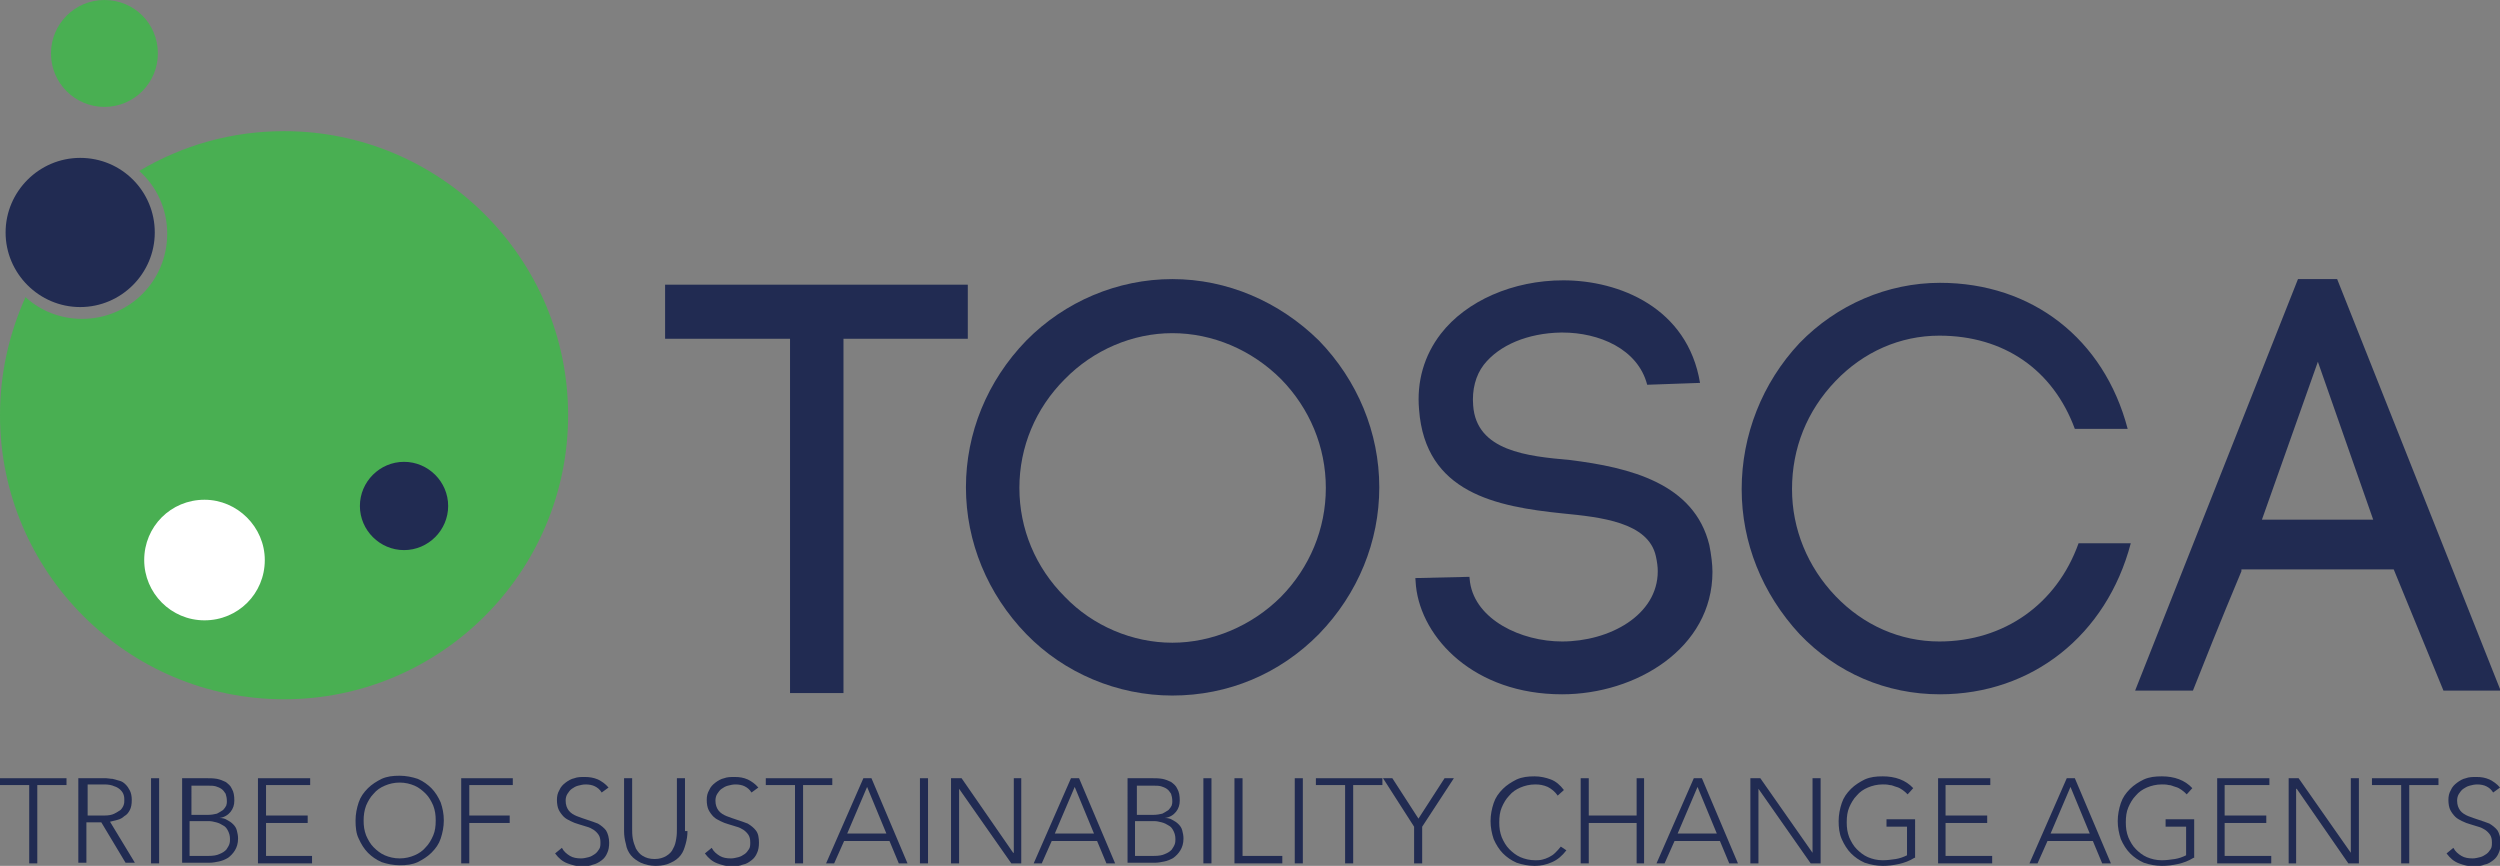 <?xml version="1.0" encoding="utf-8"?>
<!-- Generator: Adobe Illustrator 24.1.0, SVG Export Plug-In . SVG Version: 6.00 Build 0)  -->
<svg version="1.1" id="Laag_1" xmlns="http://www.w3.org/2000/svg" xmlns:xlink="http://www.w3.org/1999/xlink" x="0px" y="0px"
	 viewBox="0 0 402.2 139.3" style="enable-background:new 0 0 402.2 139.3;" xml:space="preserve">
<rect x="0" y="0" width="402.2" height="139.3" fill="#808080" stroke="none"/>
<style type="text/css">
	.st0{fill:#212B52;}
	.st1{fill:#49AF52;}
	.st2{fill:#FFFFFF;}
</style>
<g>
	<g>
		<polygon class="st0" points="4.7,126.3 0,126.3 0,125.2 10.7,125.2 10.7,126.3 6,126.3 6,138.9 4.7,138.9 		"/>
		<path class="st0" d="M12.8,125.2h3.6c0.2,0,0.4,0,0.7,0c0.3,0,0.6,0.1,1,0.1c0.4,0.1,0.7,0.2,1.1,0.3c0.4,0.1,0.7,0.3,1,0.6
			c0.3,0.3,0.5,0.6,0.7,1c0.2,0.4,0.3,0.9,0.3,1.5c0,0.7-0.1,1.2-0.3,1.6c-0.2,0.4-0.5,0.8-0.9,1c-0.3,0.3-0.7,0.5-1.1,0.6
			c-0.4,0.1-0.8,0.2-1.2,0.3l4,6.6h-1.5l-3.9-6.5h-2.4v6.5h-1.3V125.2z M14.1,131.2h2.7c0.7,0,1.2-0.1,1.6-0.3
			c0.4-0.2,0.7-0.4,1-0.6c0.2-0.2,0.4-0.5,0.5-0.8c0.1-0.3,0.1-0.5,0.1-0.8c0-0.2,0-0.5-0.1-0.8c-0.1-0.3-0.2-0.5-0.5-0.8
			c-0.2-0.2-0.6-0.5-1-0.6c-0.4-0.2-1-0.3-1.6-0.3h-2.7V131.2z"/>
		<rect x="24.3" y="125.2" class="st0" width="1.3" height="13.7"/>
		<path class="st0" d="M29.3,125.2h4c0.5,0,1,0,1.6,0.1c0.5,0.1,1,0.3,1.4,0.5c0.4,0.3,0.8,0.6,1,1.1c0.3,0.5,0.4,1.1,0.4,1.9
			c0,0.7-0.2,1.3-0.6,1.8c-0.4,0.5-1,0.9-1.8,1v0c0.5,0,0.9,0.1,1.2,0.3c0.4,0.2,0.7,0.4,1,0.7c0.3,0.3,0.5,0.6,0.6,1
			c0.1,0.4,0.2,0.8,0.2,1.3c0,0.8-0.2,1.4-0.5,1.9c-0.3,0.5-0.7,0.9-1.1,1.2c-0.5,0.3-1,0.5-1.5,0.6c-0.5,0.1-1,0.2-1.5,0.2h-4.4
			V125.2z M30.6,131.1h2.7c0.7,0,1.2-0.1,1.6-0.2c0.4-0.2,0.7-0.4,1-0.6c0.2-0.2,0.4-0.5,0.5-0.7c0.1-0.3,0.1-0.5,0.1-0.7
			c0-0.5-0.1-0.9-0.2-1.2c-0.2-0.3-0.4-0.6-0.7-0.8c-0.3-0.2-0.6-0.3-0.9-0.4c-0.4-0.1-0.7-0.1-1.1-0.1h-2.8V131.1z M30.6,137.7h2.9
			c0.8,0,1.4-0.1,1.8-0.3c0.5-0.2,0.8-0.4,1.1-0.7c0.2-0.3,0.4-0.6,0.5-0.9c0.1-0.3,0.1-0.6,0.1-0.8c0-0.5-0.1-0.9-0.3-1.3
			c-0.2-0.4-0.4-0.7-0.8-0.9c-0.3-0.2-0.7-0.4-1.1-0.5c-0.4-0.1-0.8-0.2-1.2-0.2h-3.1V137.7z"/>
		<polygon class="st0" points="41.5,125.2 49.9,125.2 49.9,126.3 42.8,126.3 42.8,131.2 49.5,131.2 49.5,132.4 42.8,132.4 
			42.8,137.7 50.2,137.7 50.2,138.9 41.5,138.9 		"/>
		<path class="st0" d="M57.2,132c0-1,0.2-2,0.5-2.9c0.3-0.9,0.8-1.6,1.5-2.3c0.6-0.6,1.4-1.1,2.2-1.5c0.9-0.4,1.8-0.5,2.9-0.5
			c1,0,2,0.2,2.9,0.5c0.9,0.4,1.6,0.9,2.2,1.5c0.6,0.6,1.1,1.4,1.5,2.3c0.3,0.9,0.5,1.8,0.5,2.9c0,1-0.2,2-0.5,2.9
			c-0.3,0.9-0.8,1.6-1.5,2.3c-0.6,0.6-1.4,1.1-2.2,1.5c-0.9,0.4-1.8,0.5-2.9,0.5c-1,0-2-0.2-2.9-0.5c-0.9-0.4-1.6-0.9-2.2-1.5
			c-0.6-0.6-1.1-1.4-1.5-2.3C57.3,134.1,57.2,133.1,57.2,132 M58.5,132c0,0.9,0.1,1.6,0.4,2.4c0.3,0.7,0.7,1.4,1.2,1.9
			c0.5,0.5,1.1,1,1.8,1.3c0.7,0.3,1.5,0.5,2.4,0.5c0.9,0,1.7-0.2,2.4-0.5c0.7-0.3,1.3-0.7,1.8-1.3c0.5-0.5,0.9-1.2,1.2-1.9
			c0.3-0.7,0.4-1.5,0.4-2.4c0-0.9-0.1-1.6-0.4-2.4c-0.3-0.7-0.7-1.4-1.2-1.9c-0.5-0.5-1.1-1-1.8-1.3c-0.7-0.3-1.5-0.5-2.4-0.5
			c-0.9,0-1.7,0.2-2.4,0.5c-0.7,0.3-1.3,0.7-1.8,1.3c-0.5,0.5-0.9,1.2-1.2,1.9C58.6,130.4,58.5,131.2,58.5,132"/>
		<polygon class="st0" points="74.2,125.2 82.5,125.2 82.5,126.3 75.5,126.3 75.5,131.2 82,131.2 82,132.4 75.5,132.4 75.5,138.9 
			74.2,138.9 		"/>
		<path class="st0" d="M90.4,136.4c0.3,0.6,0.8,1,1.3,1.3c0.5,0.3,1.1,0.4,1.8,0.4c0.4,0,0.8-0.1,1.2-0.2c0.4-0.1,0.7-0.3,1-0.5
			c0.3-0.2,0.5-0.5,0.7-0.8c0.2-0.3,0.2-0.7,0.2-1.1c0-0.5-0.1-0.9-0.3-1.2c-0.2-0.3-0.5-0.6-0.8-0.8c-0.3-0.2-0.7-0.4-1.1-0.5
			c-0.4-0.1-0.9-0.3-1.3-0.4c-0.4-0.1-0.9-0.3-1.3-0.5c-0.4-0.2-0.8-0.4-1.1-0.7c-0.3-0.3-0.6-0.7-0.8-1.1c-0.2-0.4-0.3-1-0.3-1.6
			c0-0.6,0.1-1.1,0.4-1.6c0.2-0.5,0.6-0.9,1-1.2c0.4-0.3,0.9-0.6,1.4-0.7c0.5-0.2,1.1-0.2,1.7-0.2c0.7,0,1.4,0.1,2.1,0.4
			c0.6,0.3,1.2,0.7,1.7,1.3l-1.1,0.8c-0.3-0.5-0.7-0.8-1.1-1c-0.4-0.2-0.9-0.3-1.5-0.3c-0.4,0-0.8,0.1-1.2,0.2
			c-0.4,0.1-0.7,0.3-1,0.5c-0.3,0.2-0.5,0.5-0.7,0.8c-0.2,0.3-0.3,0.7-0.3,1.1c0,0.7,0.2,1.2,0.5,1.6c0.3,0.4,0.8,0.7,1.3,0.9
			s1.1,0.4,1.7,0.6c0.6,0.2,1.2,0.4,1.7,0.6c0.5,0.3,1,0.7,1.3,1.1c0.3,0.5,0.5,1.2,0.5,2c0,0.6-0.1,1.2-0.3,1.6
			c-0.2,0.5-0.5,0.9-0.9,1.2c-0.4,0.3-0.9,0.6-1.4,0.7c-0.5,0.2-1.1,0.3-1.6,0.3c-0.9,0-1.7-0.2-2.5-0.5c-0.8-0.3-1.4-0.8-2-1.6
			L90.4,136.4z"/>
		<path class="st0" d="M110.6,133.7c0,0.7-0.1,1.4-0.3,2.1c-0.2,0.7-0.4,1.3-0.8,1.8c-0.4,0.5-0.9,0.9-1.6,1.2
			c-0.6,0.3-1.4,0.5-2.4,0.5c-0.9,0-1.7-0.2-2.4-0.5c-0.6-0.3-1.2-0.7-1.6-1.2c-0.4-0.5-0.7-1.1-0.8-1.8c-0.2-0.7-0.3-1.4-0.3-2.1
			v-8.5h1.3v8.1c0,0.5,0,1,0.1,1.6c0.1,0.6,0.3,1.1,0.5,1.6c0.3,0.5,0.6,0.9,1.1,1.2c0.5,0.3,1.1,0.5,1.9,0.5c0.8,0,1.4-0.2,1.9-0.5
			c0.5-0.3,0.9-0.7,1.1-1.2c0.3-0.5,0.4-1,0.5-1.6c0.1-0.6,0.1-1.1,0.1-1.6v-8.1h1.3V133.7z"/>
		<path class="st0" d="M114.5,136.4c0.3,0.6,0.8,1,1.3,1.3c0.5,0.3,1.1,0.4,1.8,0.4c0.4,0,0.8-0.1,1.2-0.2c0.4-0.1,0.7-0.3,1-0.5
			c0.3-0.2,0.5-0.5,0.7-0.8c0.2-0.3,0.2-0.7,0.2-1.1c0-0.5-0.1-0.9-0.3-1.2c-0.2-0.3-0.5-0.6-0.8-0.8c-0.3-0.2-0.7-0.4-1.1-0.5
			c-0.4-0.1-0.9-0.3-1.3-0.4c-0.4-0.1-0.9-0.3-1.3-0.5c-0.4-0.2-0.8-0.4-1.1-0.7c-0.3-0.3-0.6-0.7-0.8-1.1c-0.2-0.4-0.3-1-0.3-1.6
			c0-0.6,0.1-1.1,0.4-1.6c0.2-0.5,0.6-0.9,1-1.2c0.4-0.3,0.9-0.6,1.4-0.7c0.5-0.2,1.1-0.2,1.7-0.2c0.8,0,1.4,0.1,2.1,0.4
			c0.6,0.3,1.2,0.7,1.7,1.3l-1.1,0.8c-0.3-0.5-0.7-0.8-1.1-1c-0.4-0.2-0.9-0.3-1.5-0.3c-0.4,0-0.8,0.1-1.2,0.2
			c-0.4,0.1-0.7,0.3-1,0.5c-0.3,0.2-0.5,0.5-0.7,0.8c-0.2,0.3-0.3,0.7-0.3,1.1c0,0.7,0.2,1.2,0.5,1.6c0.3,0.4,0.8,0.7,1.3,0.9
			s1.1,0.4,1.7,0.6c0.6,0.2,1.2,0.4,1.7,0.6c0.5,0.3,1,0.7,1.3,1.1c0.4,0.5,0.5,1.2,0.5,2c0,0.6-0.1,1.2-0.3,1.6
			c-0.2,0.5-0.5,0.9-0.9,1.2c-0.4,0.3-0.8,0.6-1.4,0.7c-0.5,0.2-1.1,0.3-1.6,0.3c-0.9,0-1.7-0.2-2.5-0.5c-0.8-0.3-1.4-0.8-2-1.6
			L114.5,136.4z"/>
		<polygon class="st0" points="127.9,126.3 123.2,126.3 123.2,125.2 133.9,125.2 133.9,126.3 129.2,126.3 129.2,138.9 127.9,138.9 
					"/>
		<path class="st0" d="M138.9,125.2h1.3l5.8,13.7h-1.4l-1.5-3.6h-7.3l-1.6,3.6h-1.3L138.9,125.2z M139.5,126.6l-3.2,7.5h6.3
			L139.5,126.6z"/>
		<rect x="148" y="125.2" class="st0" width="1.3" height="13.7"/>
		<polygon class="st0" points="153,125.2 154.7,125.2 163,137.2 163.1,137.2 163.1,125.2 164.3,125.2 164.3,138.9 162.7,138.9 
			154.3,126.9 154.3,126.9 154.3,138.9 153,138.9 		"/>
		<path class="st0" d="M172.3,125.2h1.3l5.8,13.7H178l-1.5-3.6h-7.3l-1.6,3.6h-1.3L172.3,125.2z M172.9,126.6l-3.2,7.5h6.3
			L172.9,126.6z"/>
		<path class="st0" d="M181.4,125.2h4c0.5,0,1,0,1.6,0.1c0.5,0.1,1,0.3,1.4,0.5c0.4,0.3,0.8,0.6,1,1.1c0.3,0.5,0.4,1.1,0.4,1.9
			c0,0.7-0.2,1.3-0.6,1.8c-0.4,0.5-1,0.9-1.8,1v0c0.5,0,0.9,0.1,1.2,0.3c0.4,0.2,0.7,0.4,1,0.7c0.3,0.3,0.5,0.6,0.6,1
			c0.1,0.4,0.2,0.8,0.2,1.3c0,0.8-0.2,1.4-0.5,1.9c-0.3,0.5-0.7,0.9-1.1,1.2c-0.5,0.3-1,0.5-1.5,0.6c-0.5,0.1-1,0.2-1.5,0.2h-4.4
			V125.2z M182.7,131.1h2.7c0.7,0,1.2-0.1,1.6-0.2c0.4-0.2,0.7-0.4,1-0.6c0.2-0.2,0.4-0.5,0.5-0.7c0.1-0.3,0.1-0.5,0.1-0.7
			c0-0.5-0.1-0.9-0.2-1.2c-0.2-0.3-0.4-0.6-0.7-0.8c-0.3-0.2-0.6-0.3-0.9-0.4c-0.4-0.1-0.7-0.1-1.1-0.1h-2.8V131.1z M182.7,137.7
			h2.9c0.8,0,1.4-0.1,1.8-0.3c0.5-0.2,0.8-0.4,1.1-0.7c0.2-0.3,0.4-0.6,0.5-0.9c0.1-0.3,0.1-0.6,0.1-0.8c0-0.5-0.1-0.9-0.3-1.3
			c-0.2-0.4-0.4-0.7-0.8-0.9c-0.3-0.2-0.7-0.4-1.1-0.5c-0.4-0.1-0.8-0.2-1.2-0.2h-3.1V137.7z"/>
		<rect x="193.6" y="125.2" class="st0" width="1.3" height="13.7"/>
		<polygon class="st0" points="198.6,125.2 199.9,125.2 199.9,137.7 206.3,137.7 206.3,138.9 198.6,138.9 		"/>
		<rect x="208.3" y="125.2" class="st0" width="1.3" height="13.7"/>
		<polygon class="st0" points="216.4,126.3 211.7,126.3 211.7,125.2 222.4,125.2 222.4,126.3 217.7,126.3 217.7,138.9 216.4,138.9 
					"/>
		<polygon class="st0" points="227.5,133 222.5,125.2 224,125.2 228.2,131.7 232.4,125.2 233.9,125.2 228.8,133 228.8,138.9 
			227.5,138.9 		"/>
		<path class="st0" d="M252,136.8c-0.7,0.9-1.4,1.5-2.3,1.9c-0.9,0.4-1.8,0.6-2.8,0.6c-1,0-2-0.2-2.9-0.5c-0.9-0.4-1.6-0.9-2.2-1.5
			c-0.6-0.6-1.1-1.4-1.5-2.3c-0.3-0.9-0.5-1.9-0.5-2.9c0-1,0.2-2,0.5-2.9c0.3-0.9,0.8-1.6,1.5-2.3c0.6-0.6,1.4-1.1,2.2-1.5
			c0.9-0.4,1.8-0.5,2.9-0.5c0.9,0,1.8,0.2,2.6,0.5c0.8,0.3,1.5,0.9,2.1,1.7l-1,0.9c-0.4-0.6-1-1.1-1.6-1.4c-0.7-0.3-1.3-0.4-2-0.4
			c-0.9,0-1.7,0.2-2.4,0.5c-0.7,0.3-1.3,0.7-1.8,1.3c-0.5,0.5-0.9,1.2-1.2,1.9c-0.3,0.7-0.4,1.5-0.4,2.4c0,0.9,0.1,1.6,0.4,2.4
			c0.3,0.7,0.7,1.4,1.2,1.9c0.5,0.5,1.1,1,1.8,1.3c0.7,0.3,1.5,0.5,2.4,0.5c0.3,0,0.7,0,1.1-0.1c0.4-0.1,0.7-0.2,1.1-0.4
			c0.4-0.2,0.7-0.4,1-0.7c0.3-0.3,0.6-0.6,0.9-1L252,136.8z"/>
		<polygon class="st0" points="254.3,125.2 255.6,125.2 255.6,131.2 263.3,131.2 263.3,125.2 264.5,125.2 264.5,138.9 263.3,138.9 
			263.3,132.4 255.6,132.4 255.6,138.9 254.3,138.9 		"/>
		<path class="st0" d="M272.5,125.2h1.3l5.8,13.7h-1.4l-1.5-3.6h-7.3l-1.6,3.6h-1.3L272.5,125.2z M273.1,126.6l-3.2,7.5h6.3
			L273.1,126.6z"/>
		<polygon class="st0" points="281.6,125.2 283.2,125.2 291.6,137.2 291.6,137.2 291.6,125.2 292.9,125.2 292.9,138.9 291.3,138.9 
			282.9,126.9 282.9,126.9 282.9,138.9 281.6,138.9 		"/>
		<path class="st0" d="M308,138c-0.8,0.5-1.6,0.8-2.5,1c-0.9,0.2-1.7,0.3-2.6,0.3c-1,0-2-0.2-2.9-0.5c-0.9-0.4-1.6-0.9-2.2-1.5
			c-0.6-0.6-1.1-1.4-1.5-2.3c-0.4-0.9-0.5-1.9-0.5-2.9c0-1,0.2-2,0.5-2.9c0.3-0.9,0.8-1.6,1.5-2.3c0.6-0.6,1.4-1.1,2.2-1.5
			c0.9-0.4,1.8-0.5,2.9-0.5c2,0,3.7,0.6,4.9,1.9l-0.9,1c-0.2-0.2-0.5-0.5-0.8-0.7c-0.3-0.2-0.6-0.4-1-0.5c-0.4-0.1-0.7-0.3-1.1-0.3
			c-0.4-0.1-0.8-0.1-1.1-0.1c-0.9,0-1.7,0.2-2.4,0.5c-0.7,0.3-1.3,0.7-1.8,1.3c-0.5,0.5-0.9,1.2-1.2,1.9c-0.3,0.7-0.4,1.5-0.4,2.4
			c0,0.9,0.1,1.6,0.4,2.4c0.3,0.7,0.7,1.4,1.2,1.9c0.5,0.5,1.1,1,1.8,1.3c0.7,0.3,1.5,0.5,2.4,0.5c0.7,0,1.4-0.1,2.1-0.2
			c0.6-0.1,1.2-0.3,1.8-0.6v-4.6h-3.3v-1.2h4.6V138z"/>
		<polygon class="st0" points="311.8,125.2 320.2,125.2 320.2,126.3 313,126.3 313,131.2 319.7,131.2 319.7,132.4 313,132.4 
			313,137.7 320.5,137.7 320.5,138.9 311.8,138.9 		"/>
		<path class="st0" d="M332.5,125.2h1.3l5.8,13.7h-1.4l-1.5-3.6h-7.3l-1.6,3.6h-1.3L332.5,125.2z M333.1,126.6l-3.2,7.5h6.3
			L333.1,126.6z"/>
		<path class="st0" d="M352.9,138c-0.8,0.5-1.6,0.8-2.5,1c-0.9,0.2-1.7,0.3-2.6,0.3c-1,0-2-0.2-2.9-0.5c-0.9-0.4-1.6-0.9-2.2-1.5
			c-0.6-0.6-1.1-1.4-1.5-2.3c-0.3-0.9-0.5-1.9-0.5-2.9c0-1,0.2-2,0.5-2.9c0.3-0.9,0.8-1.6,1.5-2.3c0.6-0.6,1.4-1.1,2.2-1.5
			c0.9-0.4,1.8-0.5,2.9-0.5c2,0,3.7,0.6,4.9,1.9l-0.9,1c-0.2-0.2-0.5-0.5-0.8-0.7c-0.3-0.2-0.6-0.4-1-0.5c-0.4-0.1-0.7-0.3-1.1-0.3
			c-0.4-0.1-0.8-0.1-1.1-0.1c-0.9,0-1.7,0.2-2.4,0.5c-0.7,0.3-1.3,0.7-1.8,1.3c-0.5,0.5-0.9,1.2-1.2,1.9c-0.3,0.7-0.4,1.5-0.4,2.4
			c0,0.9,0.1,1.6,0.4,2.4c0.3,0.7,0.7,1.4,1.2,1.9c0.5,0.5,1.1,1,1.8,1.3c0.7,0.3,1.5,0.5,2.4,0.5c0.7,0,1.4-0.1,2.1-0.2
			c0.6-0.1,1.2-0.3,1.8-0.6v-4.6h-3.3v-1.2h4.6V138z"/>
		<polygon class="st0" points="356.7,125.2 365.1,125.2 365.1,126.3 357.9,126.3 357.9,131.2 364.6,131.2 364.6,132.4 357.9,132.4 
			357.9,137.7 365.4,137.7 365.4,138.9 356.7,138.9 		"/>
		<polygon class="st0" points="368.2,125.2 369.8,125.2 378.2,137.2 378.2,137.2 378.2,125.2 379.5,125.2 379.5,138.9 377.8,138.9 
			369.5,126.9 369.4,126.9 369.4,138.9 368.2,138.9 		"/>
		<polygon class="st0" points="386.3,126.3 381.6,126.3 381.6,125.2 392.3,125.2 392.3,126.3 387.6,126.3 387.6,138.9 386.3,138.9 
					"/>
		<path class="st0" d="M394.7,136.4c0.3,0.6,0.8,1,1.3,1.3c0.5,0.3,1.1,0.4,1.8,0.4c0.4,0,0.8-0.1,1.2-0.2c0.4-0.1,0.7-0.3,1-0.5
			c0.3-0.2,0.5-0.5,0.7-0.8c0.2-0.3,0.2-0.7,0.2-1.1c0-0.5-0.1-0.9-0.3-1.2c-0.2-0.3-0.5-0.6-0.8-0.8c-0.3-0.2-0.7-0.4-1.1-0.5
			c-0.4-0.1-0.9-0.3-1.3-0.4c-0.4-0.1-0.9-0.3-1.3-0.5c-0.4-0.2-0.8-0.4-1.1-0.7c-0.3-0.3-0.6-0.7-0.8-1.1c-0.2-0.4-0.3-1-0.3-1.6
			c0-0.6,0.1-1.1,0.4-1.6c0.2-0.5,0.6-0.9,1-1.2c0.4-0.3,0.9-0.6,1.4-0.7c0.5-0.2,1.1-0.2,1.7-0.2c0.8,0,1.4,0.1,2.1,0.4
			c0.6,0.3,1.2,0.7,1.7,1.3l-1.1,0.8c-0.3-0.5-0.7-0.8-1.1-1c-0.4-0.2-0.9-0.3-1.5-0.3c-0.4,0-0.8,0.1-1.2,0.2
			c-0.4,0.1-0.7,0.3-1,0.5c-0.3,0.2-0.5,0.5-0.7,0.8c-0.2,0.3-0.3,0.7-0.3,1.1c0,0.7,0.2,1.2,0.5,1.6c0.3,0.4,0.8,0.7,1.3,0.9
			c0.5,0.2,1.1,0.4,1.7,0.6c0.6,0.2,1.2,0.4,1.7,0.6c0.5,0.3,1,0.7,1.3,1.1c0.3,0.5,0.5,1.2,0.5,2c0,0.6-0.1,1.2-0.3,1.6
			c-0.2,0.5-0.5,0.9-0.9,1.2c-0.4,0.3-0.8,0.6-1.4,0.7c-0.5,0.2-1.1,0.3-1.6,0.3c-0.9,0-1.7-0.2-2.5-0.5c-0.8-0.3-1.4-0.8-2-1.6
			L394.7,136.4z"/>
	</g>
	<path class="st1" d="M45.7,21.1c-8.5,0-16.4,2.3-23.3,6.4c2.8,2.5,4.5,6.1,4.5,10.1c0,7.6-6.1,13.7-13.7,13.7
		c-3.5,0-6.7-1.3-9.1-3.5C1.5,53.6,0,60,0,66.8c0,25.2,20.5,45.7,45.7,45.7c25.2,0,45.7-20.5,45.7-45.7
		C91.4,41.6,70.9,21.1,45.7,21.1"/>
	<path class="st1" d="M25.4,8.6c0,4.7-3.8,8.6-8.6,8.6c-4.7,0-8.6-3.8-8.6-8.6c0-4.7,3.8-8.6,8.6-8.6C21.6,0,25.4,3.8,25.4,8.6"/>
	<path class="st2" d="M42.6,90.1c0,5.4-4.3,9.7-9.7,9.7c-5.4,0-9.7-4.4-9.7-9.7c0-5.4,4.3-9.7,9.7-9.7
		C38.2,80.4,42.6,84.8,42.6,90.1"/>
	<path class="st0" d="M72.1,81.4c0,3.9-3.2,7.1-7.1,7.1c-3.9,0-7.1-3.2-7.1-7.1c0-3.9,3.2-7.1,7.1-7.1
		C68.9,74.3,72.1,77.5,72.1,81.4"/>
	<path class="st0" d="M24.9,37.4c0,6.6-5.4,12-12,12c-6.6,0-12-5.4-12-12c0-6.6,5.4-12,12-12C19.6,25.4,24.9,30.8,24.9,37.4"/>
	<polygon class="st0" points="155.7,45.8 107,45.8 107,54.5 127.1,54.5 127.1,111.5 135.7,111.5 135.7,54.5 155.7,54.5 	"/>
	<path class="st0" d="M188.6,44.9c-8.8,0-17.3,3.6-23.5,9.9c-6.3,6.5-9.7,14.9-9.7,23.6c0,8.8,3.5,17.2,9.7,23.6
		c6.1,6.3,14.7,9.9,23.5,9.9c9,0,17.3-3.5,23.6-9.9c6.3-6.5,9.7-14.9,9.7-23.6c0-8.8-3.5-17.2-9.7-23.6
		C205.8,48.5,197.4,44.9,188.6,44.9z M206.1,96c-4.7,4.7-11.1,7.4-17.5,7.4c-6.4,0-12.8-2.7-17.3-7.4c-4.7-4.7-7.3-10.9-7.3-17.5
		c0-6.6,2.6-12.8,7.3-17.5c4.6-4.7,10.9-7.4,17.3-7.4c6.5,0,12.8,2.7,17.5,7.4l0,0c4.6,4.7,7.2,10.9,7.2,17.5
		C213.3,85.1,210.7,91.3,206.1,96z"/>
	<path class="st0" d="M251.3,111.7c11.9,0,24.2-7.4,24.2-19.7c0-1.2-0.2-2.8-0.5-4.3c-2.4-9.9-12.7-12.5-22.5-13.7
		c-6.7-0.6-15-1.4-15.5-8.8c-0.2-2.5,0.4-4.8,1.7-6.5c2.5-3.2,7.1-5.1,12.4-5.2c0.1,0,0.2,0,0.3,0c5.8,0,12.1,2.6,13.6,8.4l8.5-0.3
		c-2-12.1-13-16.5-22-16.5c-8.1,0-15.6,3.3-19.7,8.6c-2.7,3.5-3.9,7.7-3.5,12.2l0,0c1,13.4,12.4,15.6,23.1,16.7
		c6.1,0.6,13.8,1.4,15,6.9c0.2,0.9,0.3,1.7,0.3,2.4c0,7.1-7.8,11.3-15.4,11.3c-6.6,0-13.9-3.5-14.8-9.5l0,0l-0.1-0.9l-8.7,0.2
		l0.1,1.3C228.7,102.7,237.2,111.7,251.3,111.7z"/>
	<path class="st0" d="M312.1,45.5c-8.4,0-16.6,3.5-22.6,9.7c-6,6.4-9.3,14.8-9.3,23.5c0,8.6,3.3,16.8,9.3,23.3
		c6,6.3,14,9.7,22.6,9.7c14.8,0,26.8-9.5,30.7-24.3h-8.4c-3.5,9.8-12,15.8-22.4,15.8c-6.3,0-12.2-2.6-16.7-7.3
		c-4.5-4.7-7-10.8-7-17.2c0-6.6,2.4-12.6,7-17.4c4.5-4.7,10.4-7.3,16.7-7.3c10.4,0,18.3,5.5,21.8,15h8.5
		C338.5,54.5,326.9,45.5,312.1,45.5z"/>
	<path class="st0" d="M360.6,91.6h24.5l8,19.5h9.2L376,44.9h-6.3l-26.2,66.2h9.3c1.7-4.3,4.2-10.6,7.8-19.2L360.6,91.6z M372.9,58.2
		l8.9,25.4h-17.9L372.9,58.2z"/>
</g>
</svg>

